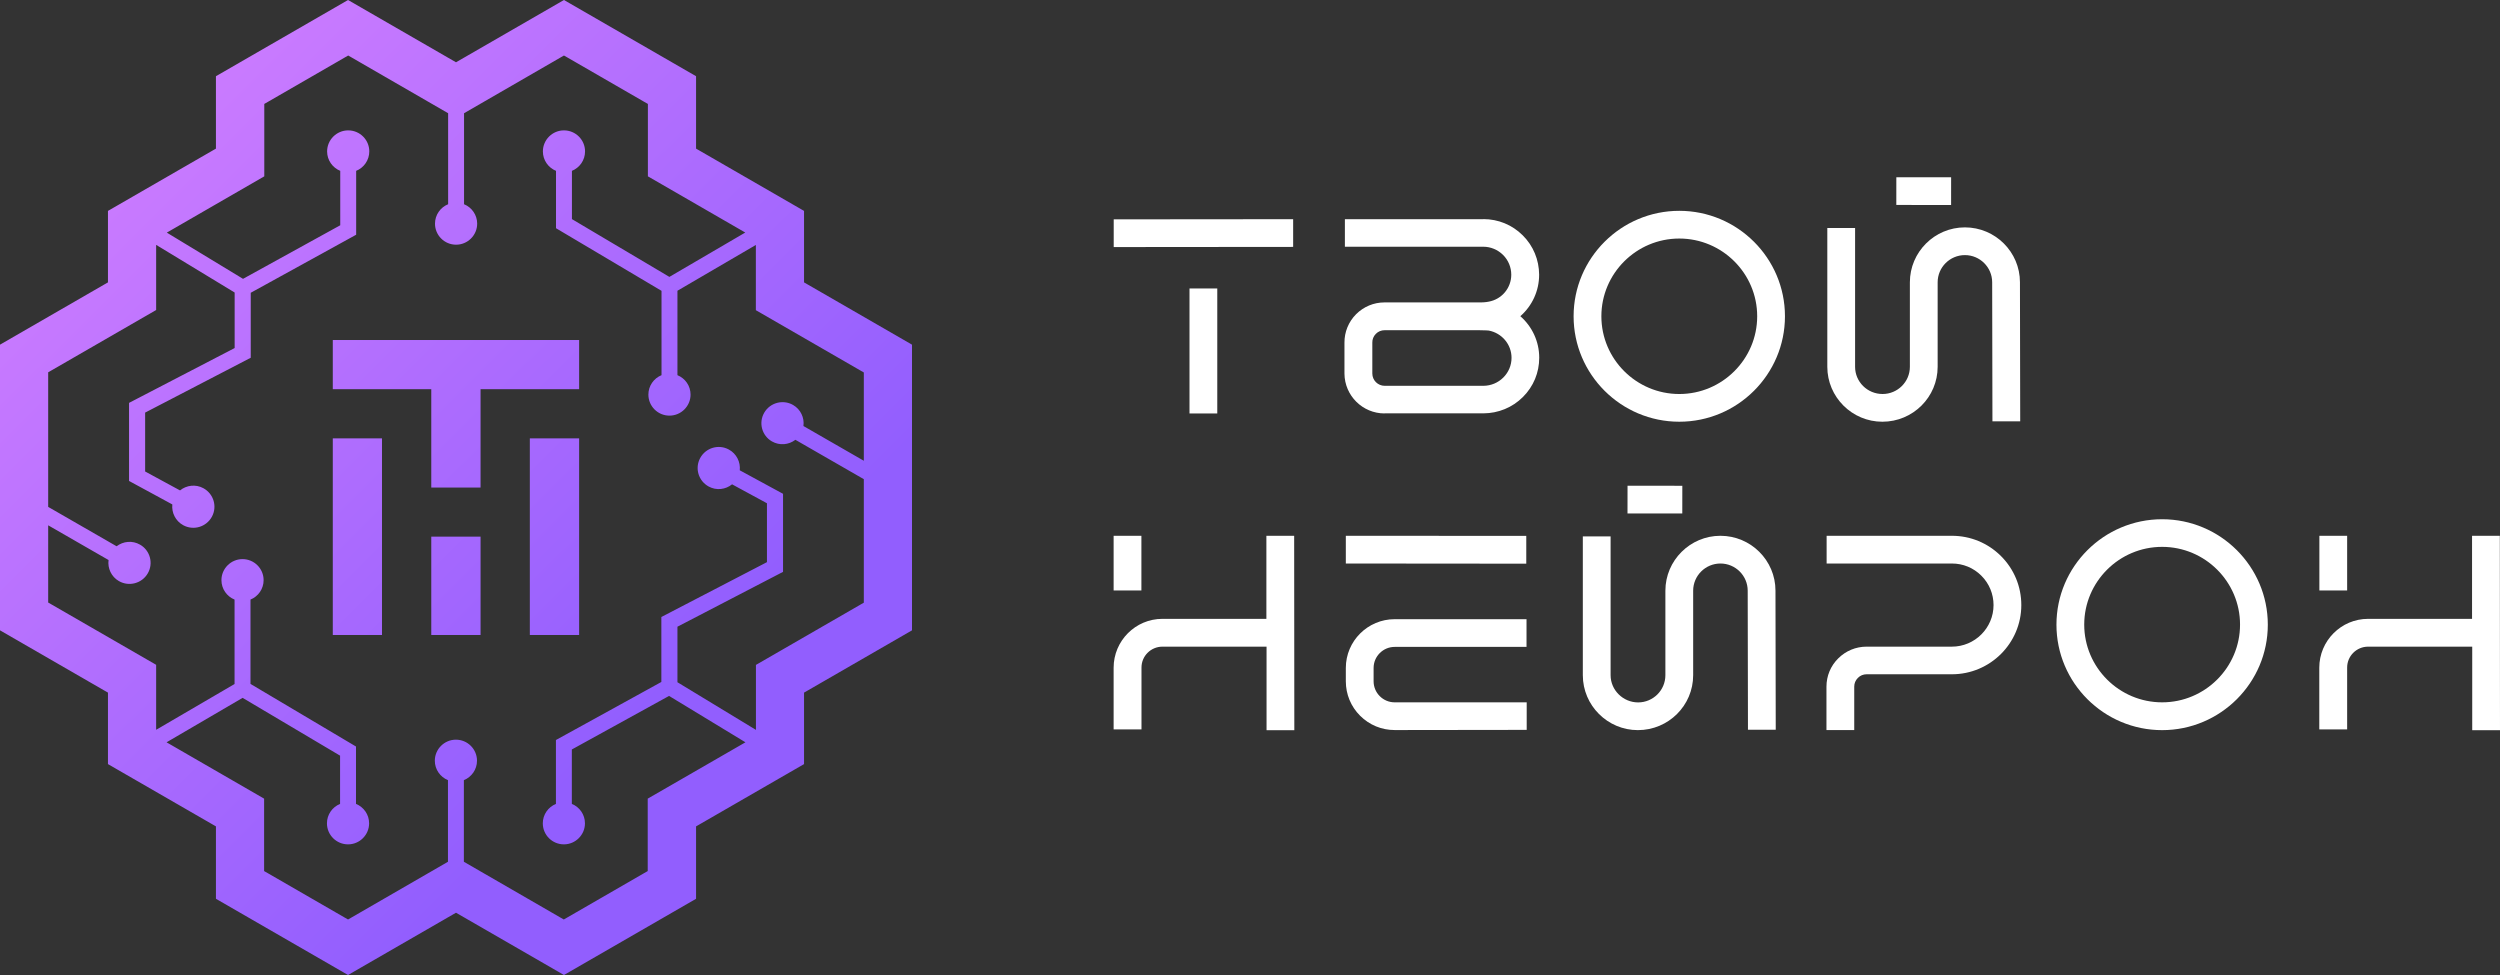 <svg width="200" height="78" viewBox="0 0 200 78" fill="none" xmlns="http://www.w3.org/2000/svg">
<rect x="0" y="0" width="200" height="78" fill="#333333" stroke="none"/>
<path d="M122.129 56.187H111.574C111.127 56.187 110.7 56.011 110.382 55.693C110.064 55.376 109.888 54.95 109.888 54.504V53.435C109.888 52.509 110.646 51.752 111.574 51.752H122.122V49.535H111.574C109.42 49.535 107.666 51.286 107.666 53.435V54.504C107.666 55.544 108.072 56.525 108.81 57.261C109.549 57.998 110.531 58.404 111.574 58.404H111.581L122.136 58.39V56.187H122.129ZM122.102 45.087V42.87L107.666 42.863V45.081L122.102 45.094V45.087Z" fill="white"/>
<path d="M199.986 42.863H197.764V49.508H189.446C187.291 49.508 185.543 51.266 185.543 53.415V58.35H187.772V53.415C187.765 52.489 188.517 51.732 189.452 51.732H197.778V58.417H200L199.986 42.87V42.863ZM187.772 42.863H185.55V47.237H187.772V42.863Z" fill="white"/>
<path d="M103.533 42.863H101.311V49.508H92.992C90.838 49.508 89.09 51.266 89.09 53.415V58.35H91.319V53.415C91.312 52.489 92.064 51.732 92.999 51.732H101.324V58.417H103.546L103.533 42.87V42.863ZM91.312 42.863H89.09V47.237H91.312V42.863Z" fill="white"/>
<path d="M172.971 58.411C168.31 58.411 164.516 54.625 164.516 49.975C164.516 45.324 168.31 41.539 172.971 41.539C177.631 41.539 181.425 45.324 181.425 49.975C181.425 54.625 177.631 58.411 172.971 58.411ZM172.971 43.749C169.536 43.749 166.738 46.541 166.738 49.968C166.738 53.395 169.536 56.187 172.971 56.187C176.405 56.187 179.203 53.395 179.203 49.968C179.203 46.541 176.405 43.749 172.971 43.749Z" fill="white"/>
<path d="M146.117 58.41V54.936C146.117 54.078 146.449 53.273 147.058 52.672C147.661 52.07 148.467 51.732 149.328 51.732H156.15C157.985 51.732 159.483 50.238 159.483 48.406C159.483 47.521 159.137 46.682 158.507 46.054C157.877 45.425 157.044 45.081 156.15 45.081H146.13V42.863H156.15C157.633 42.863 159.029 43.438 160.079 44.486C161.129 45.533 161.705 46.926 161.705 48.406C161.705 51.462 159.212 53.942 156.15 53.942H149.328C149.064 53.942 148.813 54.044 148.63 54.233C148.44 54.422 148.339 54.666 148.339 54.929V58.404H146.117V58.41Z" fill="white"/>
<path d="M131.03 58.41C133.482 58.41 135.453 56.437 135.453 54.017V47.257C135.453 46.054 136.436 45.081 137.635 45.081C138.834 45.081 139.816 46.054 139.816 47.257L139.837 58.377H142.059L142.038 47.25C142.038 44.83 140.06 42.863 137.635 42.863C135.21 42.863 133.231 44.837 133.231 47.257V54.017C133.231 55.22 132.249 56.193 131.05 56.193C129.851 56.193 128.848 55.213 128.848 54.017V42.911H126.626V54.017C126.626 56.437 128.605 58.41 131.03 58.41Z" fill="white"/>
<path d="M130.203 38.858L130.2 41.075L134.583 41.079L134.586 38.862L130.203 38.858Z" fill="white"/>
<path d="M110.768 33.075C109.006 33.075 107.57 31.649 107.557 29.891V27.417C107.55 26.559 107.882 25.748 108.485 25.139C109.095 24.531 109.901 24.193 110.761 24.193H118.47C118.816 24.193 119.1 24.132 119.1 24.132C120.144 23.943 120.902 23.037 120.902 21.976C120.902 21.381 120.665 20.813 120.245 20.394C119.818 19.975 119.256 19.738 118.66 19.738H107.591V17.535H118.66C118.66 17.535 118.66 17.528 118.667 17.528C119.859 17.528 120.977 17.988 121.817 18.826C122.664 19.664 123.124 20.786 123.131 21.976C123.131 23.287 122.562 24.477 121.627 25.295C122.562 26.113 123.138 27.309 123.138 28.62C123.138 29.81 122.677 30.925 121.83 31.764C120.99 32.602 119.866 33.062 118.674 33.068H110.768V33.075ZM110.768 26.417C110.504 26.417 110.253 26.518 110.07 26.707C109.88 26.897 109.779 27.147 109.786 27.41V29.884C109.786 30.425 110.233 30.865 110.775 30.865H118.68C119.283 30.858 119.845 30.621 120.265 30.202C120.685 29.783 120.923 29.222 120.923 28.627C120.923 27.559 120.157 26.647 119.1 26.444C119.1 26.444 118.782 26.417 118.335 26.417H110.768Z" fill="white"/>
<path d="M95.16 33.075V23.078H97.382V33.075H95.16ZM89.09 17.548L103.452 17.535V19.752L89.097 19.765V17.548H89.09Z" fill="white"/>
<path d="M134.343 33.738C129.682 33.738 125.888 29.953 125.888 25.302C125.888 20.651 129.682 16.866 134.343 16.866C139.003 16.866 142.797 20.651 142.797 25.302C142.797 29.953 139.003 33.738 134.343 33.738ZM134.343 19.083C130.908 19.083 128.11 21.875 128.11 25.302C128.11 28.729 130.908 31.521 134.343 31.521C137.777 31.521 140.575 28.729 140.575 25.302C140.575 21.875 137.777 19.083 134.343 19.083Z" fill="white"/>
<path d="M150.588 33.738C153.04 33.738 155.012 31.764 155.012 29.344V22.584C155.012 21.381 155.994 20.408 157.193 20.408C158.392 20.408 159.374 21.381 159.374 22.584L159.395 33.704H161.617L161.596 22.578C161.596 20.157 159.618 18.19 157.193 18.19C154.768 18.19 152.79 20.164 152.79 22.584V29.344C152.79 30.547 151.807 31.52 150.608 31.52C149.382 31.52 148.407 30.54 148.407 29.344V18.238H146.185V29.344C146.185 31.764 148.163 33.738 150.588 33.738Z" fill="white"/>
<path d="M151.707 14.179L151.705 16.396L156.088 16.401L156.09 14.183L151.707 14.179Z" fill="white"/>
<path d="M26.623 39.004V42.931V46.865V50.799H30.559V46.865V42.931V39.004V35.069H26.623V39.004Z" fill="url(#paint0_linear_2130_914)"/>
<path d="M46.33 31.135V27.201H42.387H38.444H34.502H30.559H26.623V31.135H30.559H34.502V35.069V39.004H38.444V35.069V31.135H42.387H46.33Z" fill="url(#paint1_linear_2130_914)"/>
<path d="M42.387 39.004V42.931V46.865V50.799H46.33V46.865V42.931V39.004V35.069H42.387V39.004Z" fill="url(#paint2_linear_2130_914)"/>
<path d="M34.502 46.865V50.799H38.445V46.865V42.931H34.502V46.865Z" fill="url(#paint3_linear_2130_914)"/>
<path d="M64.641 22.773L64.323 22.591V16.872L56.004 12.073L55.685 11.89V6.097L45.117 0L36.798 4.799L36.48 4.982L36.162 4.799L27.843 0L17.275 6.097V11.89L16.956 12.073L8.637 16.872V22.591L8.319 22.773L0 27.573V50.427L8.319 55.227L8.637 55.409V61.128L16.956 65.927L17.275 66.11V71.903L27.843 78L36.162 73.201L36.48 73.018L36.798 73.201L45.117 78L55.685 71.903V66.11L56.004 65.927L64.323 61.128V55.409L64.641 55.227L72.96 50.427V27.573L64.641 22.773ZM69.112 48.21L68.794 48.393L60.475 53.192V58.39L54.195 54.578V50.137L62.643 45.749V39.504L59.181 37.624C59.249 36.969 58.93 36.3 58.307 35.962C57.487 35.515 56.465 35.82 56.017 36.638C55.57 37.455 55.875 38.476 56.695 38.922C57.311 39.26 58.05 39.166 58.565 38.746L61.356 40.261V44.972L52.908 49.359V54.557L44.474 59.201V64.312C43.857 64.562 43.424 65.163 43.424 65.866C43.424 66.799 44.182 67.549 45.111 67.549C46.039 67.549 46.797 66.792 46.797 65.866C46.797 65.163 46.364 64.562 45.747 64.312V59.958L53.524 55.673L59.635 59.384L51.817 63.892V69.686L51.499 69.868L45.422 73.376L45.104 73.559L44.785 73.376L37.11 68.942V62.412C37.727 62.162 38.16 61.56 38.16 60.857C38.16 59.925 37.401 59.174 36.473 59.174C35.545 59.174 34.786 59.931 34.786 60.857C34.786 61.56 35.22 62.162 35.837 62.412V68.942L28.161 73.376L27.843 73.559L27.524 73.376L21.448 69.868L21.129 69.686V63.892L13.325 59.384L19.409 55.828L27.206 60.452V64.312C26.589 64.562 26.156 65.163 26.156 65.866C26.156 66.799 26.915 67.549 27.843 67.549C28.771 67.549 29.529 66.792 29.529 65.866C29.529 65.163 29.096 64.562 28.48 64.312V59.722L20.039 54.713V47.967C20.655 47.717 21.089 47.115 21.089 46.412C21.089 45.479 20.33 44.729 19.402 44.729C18.474 44.729 17.715 45.486 17.715 46.412C17.715 47.115 18.149 47.717 18.765 47.967V54.72L12.492 58.383V53.185L4.173 48.386L3.855 48.203V42.025L8.685 44.803C8.597 45.459 8.902 46.135 9.511 46.486C10.317 46.953 11.354 46.676 11.821 45.871C12.289 45.067 12.011 44.033 11.205 43.573C10.595 43.221 9.857 43.296 9.328 43.701L3.855 40.551V29.783L4.173 29.601L12.492 24.801V19.59L18.772 23.402V27.843L10.324 32.23V38.476L13.786 40.355C13.718 41.011 14.037 41.68 14.66 42.018C15.479 42.464 16.502 42.16 16.95 41.342C17.397 40.524 17.092 39.504 16.272 39.057C15.656 38.719 14.917 38.814 14.402 39.233L11.611 37.719V33.008L20.059 28.62V23.422L28.493 18.778V13.668C29.11 13.418 29.543 12.816 29.543 12.113C29.543 11.181 28.784 10.43 27.856 10.43C26.928 10.43 26.169 11.187 26.169 12.113C26.169 12.816 26.603 13.418 27.22 13.668V18.021L19.442 22.307L13.345 18.609L21.143 14.107V8.314L21.461 8.132L27.538 4.624L27.856 4.441L28.175 4.624L35.85 9.058V16.338C35.233 16.588 34.8 17.19 34.8 17.893C34.8 18.826 35.559 19.576 36.487 19.576C37.415 19.576 38.174 18.819 38.174 17.893C38.174 17.19 37.74 16.588 37.124 16.338V9.058L44.799 4.624L45.117 4.441L45.436 4.624L51.512 8.132L51.831 8.314V14.107L59.621 18.603L53.551 22.151L45.754 17.528V13.668C46.371 13.418 46.804 12.816 46.804 12.113C46.804 11.181 46.045 10.43 45.117 10.43C44.189 10.43 43.431 11.187 43.431 12.113C43.431 12.816 43.864 13.418 44.481 13.668V18.258L52.922 23.267V30.013C52.305 30.263 51.871 30.865 51.871 31.568C51.871 32.501 52.63 33.251 53.558 33.251C54.486 33.251 55.245 32.494 55.245 31.568C55.245 30.865 54.812 30.263 54.195 30.013V23.26L60.468 19.596V24.815L68.787 29.614L69.106 29.797V36.861L64.275 34.082C64.363 33.427 64.058 32.751 63.449 32.399C62.643 31.933 61.606 32.21 61.139 33.014C60.671 33.819 60.949 34.853 61.755 35.313C62.365 35.664 63.103 35.59 63.632 35.184L69.106 38.334V48.217L69.112 48.21Z" fill="url(#paint4_linear_2130_914)"/>
<defs>
<linearGradient id="paint0_linear_2130_914" x1="-14.03" y1="0.406" x2="46.895" y2="61.463" gradientUnits="userSpaceOnUse">
<stop stop-color="#E287FF"/>
<stop offset="1" stop-color="#925EFE"/>
</linearGradient>
<linearGradient id="paint1_linear_2130_914" x1="-3.191" y1="-10.41" x2="57.734" y2="50.648" gradientUnits="userSpaceOnUse">
<stop stop-color="#E287FF"/>
<stop offset="1" stop-color="#925EFE"/>
</linearGradient>
<linearGradient id="paint2_linear_2130_914" x1="-6.144" y1="-7.456" x2="54.781" y2="53.594" gradientUnits="userSpaceOnUse">
<stop stop-color="#E287FF"/>
<stop offset="1" stop-color="#925EFE"/>
</linearGradient>
<linearGradient id="paint3_linear_2130_914" x1="-12.058" y1="-1.562" x2="48.867" y2="59.496" gradientUnits="userSpaceOnUse">
<stop stop-color="#E287FF"/>
<stop offset="1" stop-color="#925EFE"/>
</linearGradient>
<linearGradient id="paint4_linear_2130_914" x1="-8.116" y1="-5.496" x2="52.809" y2="55.562" gradientUnits="userSpaceOnUse">
<stop stop-color="#E287FF"/>
<stop offset="1" stop-color="#925EFE"/>
</linearGradient>
</defs>
</svg>
